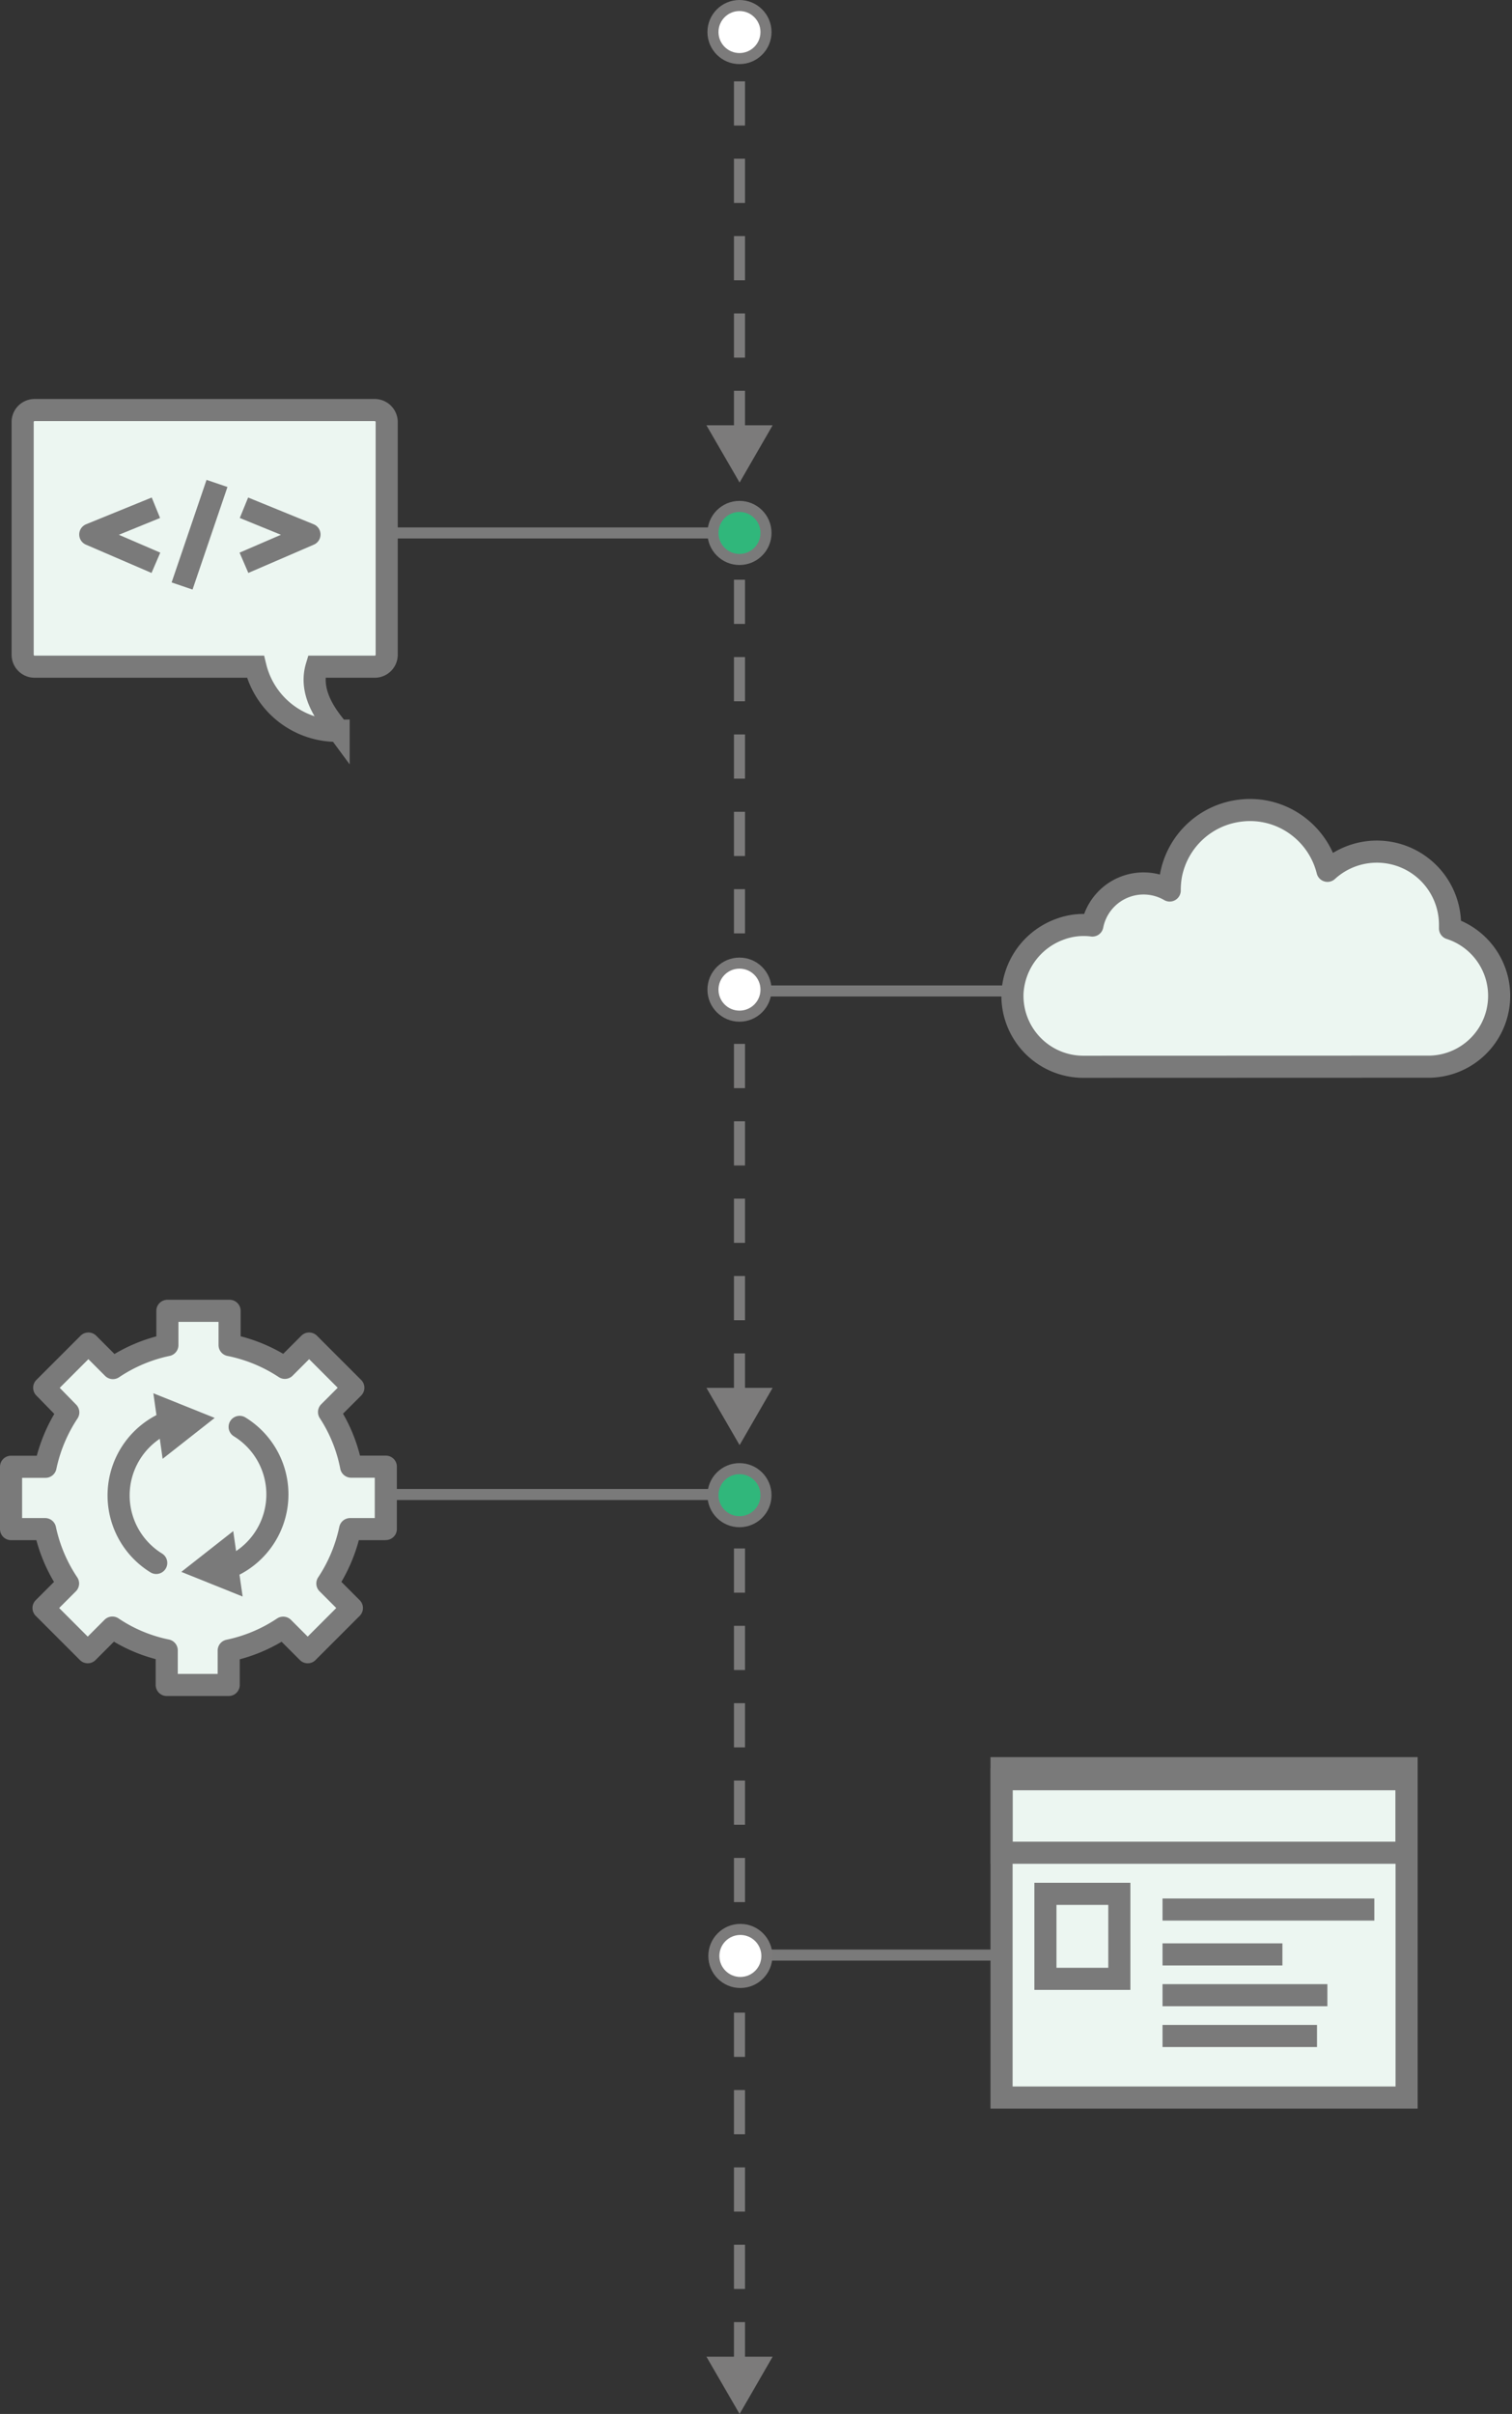 <?xml version="1.0" encoding="utf-8"?>
<svg xmlns="http://www.w3.org/2000/svg" viewBox="0 0 136.85 218.41">
  <rect x="0" y="0" width="136.85" height="218.41" fill="#333333" stroke="none"/>
  <defs>
    <style>.cls-1,.cls-4,.cls-9{fill:#ecf6f1;}.cls-1,.cls-10,.cls-12,.cls-4,.cls-5,.cls-7,.cls-8,.cls-9{stroke:#7a7a7a;}.cls-1,.cls-10{stroke-linecap:round;}.cls-1,.cls-2,.cls-5,.cls-7,.cls-9{stroke-linejoin:round;}.cls-1,.cls-10,.cls-4,.cls-5,.cls-8,.cls-9{stroke-width:2px;}.cls-10,.cls-2,.cls-5,.cls-7,.cls-8{fill:none;}.cls-2,.cls-6{stroke:#7c7b7b;}.cls-2{stroke-dasharray:4 3;}.cls-3{fill:#7c7b7b;}.cls-10,.cls-12,.cls-4,.cls-6,.cls-8{stroke-miterlimit:10;}.cls-6{fill:#fff;}.cls-7{stroke-linecap:square;}.cls-11{fill:#7a7a7a;}.cls-12{fill:#30b77b;}</style>
  </defs>
  <g id="Layer_2" data-name="Layer 2">
    <g id="play">
      <path class="cls-1" d="M129.17,96.51h.27A6.41,6.41,0,0,0,131.24,84c0-.11,0-.22,0-.32a6.62,6.62,0,0,0-11.09-4.89,7.26,7.26,0,0,0-2.44-3.86,7.17,7.17,0,0,0-5.5-1.58A7.25,7.25,0,0,0,106,79.12a7.9,7.9,0,0,0-.13,1.45,4.72,4.72,0,0,0-7,3.17,6.15,6.15,0,0,0-3,.36,6.52,6.52,0,0,0-4.23,5.75,6.42,6.42,0,0,0,6.41,6.67Z"/>
      <line class="cls-2" x1="66.93" y1="126.45" x2="66.93" y2="45.7"/>
      <polygon class="cls-3" points="69.93 125.57 66.94 130.75 63.94 125.57 69.93 125.57"/>
      <line class="cls-2" x1="66.93" y1="214.1" x2="66.93" y2="133.36"/>
      <polygon class="cls-3" points="69.93 213.23 66.94 218.41 63.94 213.23 69.93 213.23"/>
      <line class="cls-2" x1="66.93" y1="39.36" x2="66.93" y2="0.9"/>
      <polygon class="cls-3" points="69.93 38.48 66.94 43.66 63.94 38.48 69.93 38.48"/>
      <path class="cls-4" d="M3.13,37.1H33.87A1.09,1.09,0,0,1,35,38.18V59.24a1.08,1.08,0,0,1-1.08,1.08H28.65c-.8,2.68,1.41,5,2,5.8a7.59,7.59,0,0,1-7.53-5.8H3.13a1.08,1.08,0,0,1-1.08-1.08V38.18A1.08,1.08,0,0,1,3.13,37.1Z"/>
      <polyline class="cls-5" points="22.08 45.94 28.01 48.36 22.08 50.92"/>
      <polyline class="cls-5" points="14.11 45.94 8.17 48.36 14.11 50.92"/>
      <line class="cls-5" x1="19.64" y1="43.74" x2="16.48" y2="53.02"/>
      <circle class="cls-6" cx="66.93" cy="2.9" r="2.4"/>
      <line class="cls-7" x1="66.93" y1="48.22" x2="35" y2="48.22"/>
      <line class="cls-7" x1="66.93" y1="135.22" x2="35" y2="135.22"/>
      <line class="cls-7" x1="66.93" y1="89.66" x2="91.67" y2="89.66"/>
      <line class="cls-7" x1="66.93" y1="176.89" x2="90.65" y2="176.89"/>
      <rect class="cls-4" x="90.65" y="159.98" width="36.66" height="29.8"/>
      <rect class="cls-8" x="90.65" y="160.98" width="36.66" height="6.65"/>
      <line class="cls-8" x1="105.22" y1="172.77" x2="124.39" y2="172.77"/>
      <line class="cls-8" x1="105.22" y1="176.83" x2="116.07" y2="176.83"/>
      <line class="cls-8" x1="105.22" y1="180.52" x2="120.14" y2="180.52"/>
      <line class="cls-8" x1="119.2" y1="184.21" x2="105.22" y2="184.21"/>
      <rect class="cls-8" x="94.62" y="171.35" width="6.69" height="7.69"/>
      <path class="cls-9" d="M34.81,138.35H31.69a14.21,14.21,0,0,1-2.06,4.92l2.22,2.22-4,4-2.22-2.22a14,14,0,0,1-4.93,2.07v3.11H15.09v-3.13a13.69,13.69,0,0,1-4.92-2.06l-2.23,2.23-4-4,2.22-2.22a14.06,14.06,0,0,1-2.08-4.92H1v-5.64H4.12a14.21,14.21,0,0,1,2.06-4.92L4,125.56l4-4,2.22,2.22a14,14,0,0,1,4.93-2.08v-3.1h5.63v3.1a14.09,14.09,0,0,1,5,2.06l2.2-2.2,4,4-2.2,2.2a13.79,13.79,0,0,1,2,4.94h3.14v5.64Z"/>
      <path class="cls-10" d="M21.69,129.1a7.17,7.17,0,0,1-1,12.73"/>
      <polygon class="cls-11" points="21.11 138.53 16.41 142.22 21.96 144.45 21.11 138.53"/>
      <path class="cls-10" d="M14.14,141.41a7.18,7.18,0,0,1,1-12.73"/>
      <polygon class="cls-11" points="14.72 131.99 19.43 128.29 13.88 126.06 14.72 131.99"/>
      <circle class="cls-12" cx="66.93" cy="48.22" r="2.4"/>
      <circle class="cls-6" cx="66.93" cy="89.54" r="2.4"/>
      <circle class="cls-12" cx="66.93" cy="135.28" r="2.4"/>
      <circle class="cls-6" cx="67.01" cy="176.97" r="2.4"/>
    </g>
  </g>
</svg>